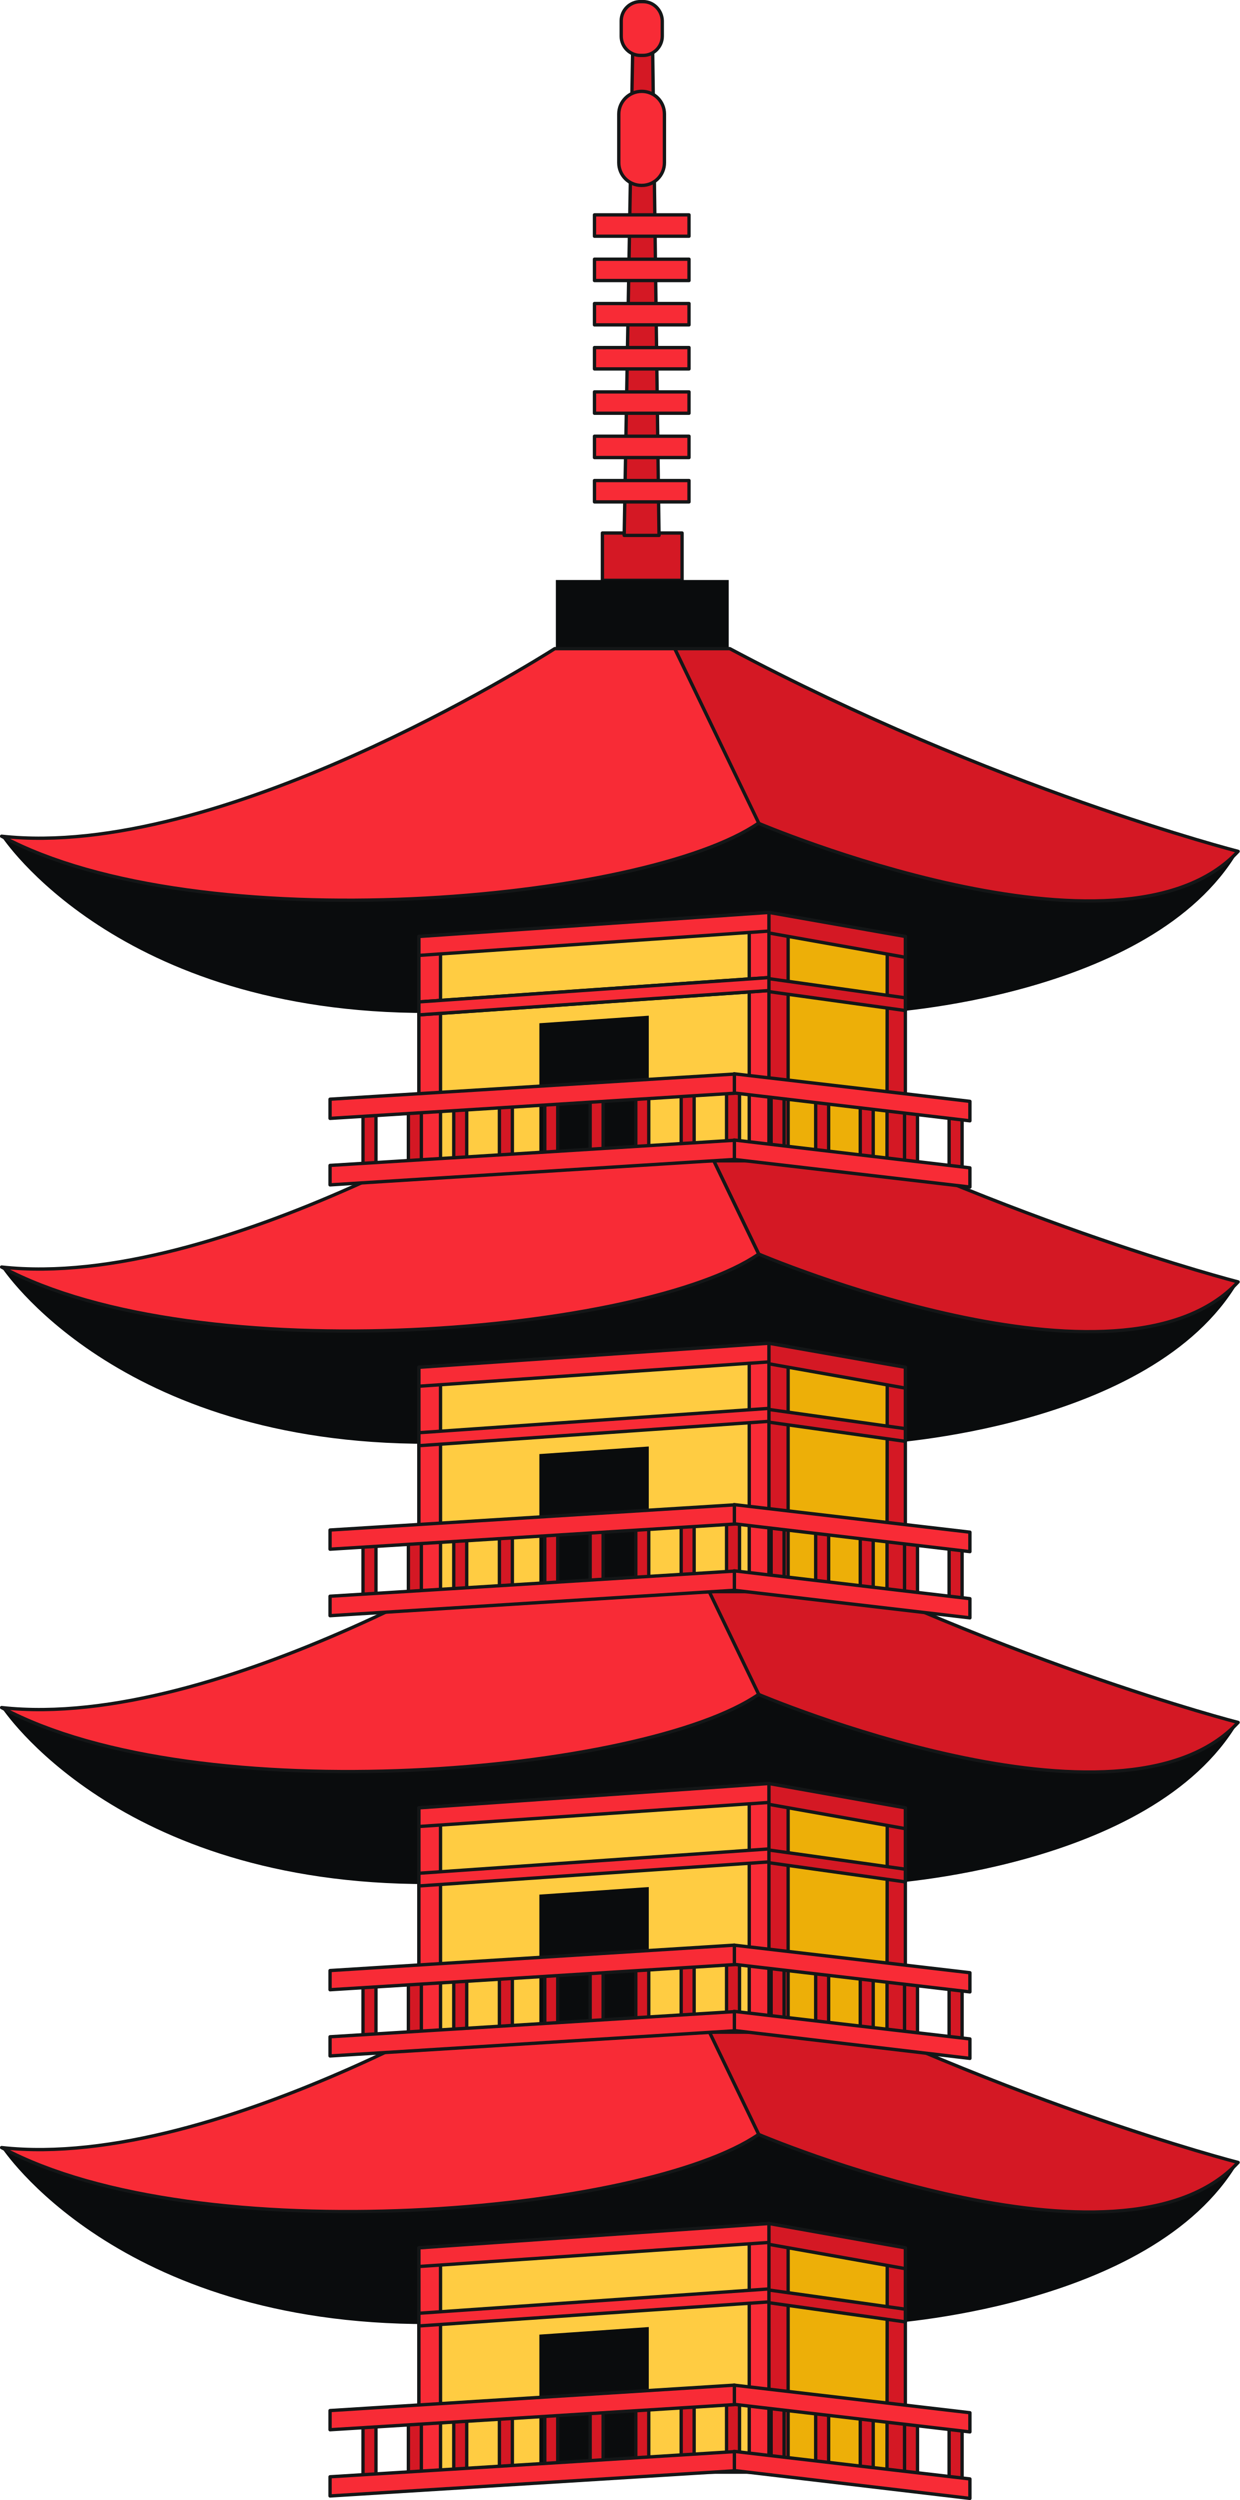 <?xml version="1.0" encoding="utf-8"?>
<!-- Generator: Adobe Illustrator 27.9.5, SVG Export Plug-In . SVG Version: 9.03 Build 54986)  -->
<svg version="1.1" id="Calque_1" xmlns="http://www.w3.org/2000/svg" xmlns:xlink="http://www.w3.org/1999/xlink" x="0px" y="0px"
	 viewBox="0 0 459.1 925" style="enable-background:new 0 0 459.1 925;" xml:space="preserve">
<style type="text/css">
	.st0{fill:#0A0C0D;}
	.st1{fill:#d41824;stroke:#141617;stroke-width:1.233;stroke-linecap:round;stroke-linejoin:round;stroke-miterlimit:10;}
	.st2{fill:#f82b36;stroke:#141617;stroke-width:1.233;stroke-linecap:round;stroke-linejoin:round;stroke-miterlimit:10;}
	.st3{fill:#ffcc42;}
	.st4{fill:#edaf08;}
</style>
<g>
	<path class="st0" d="M0.6,794.6c0,0,42.5,65.6,158.1,65.3h167.5c0,0,100.2-5.4,132.2-59.8l-196.9-31.5
		C261.5,768.6,59.6,825.6,0.6,794.6z"/>
	<g>
		<path class="st1" d="M458.4,800.1c-43.4,46.7-177.6-10.4-177.6-10.4l-31.1-64.5h20.4C367.3,776.8,458.4,800.1,458.4,800.1z"/>
		<path class="st2" d="M205.4,725.2c-7.3,4.6-124.3,78.3-204.8,69.4v0c72.9,39.2,238.3,24.2,280.3-4.9l-31.1-64.5H205.4z"/>
	</g>
	<g>
		<polygon class="st2" points="155.1,831.7 155.1,914.7 284.7,914.7 284.7,822.7 		"/>
		<polygon class="st3" points="155.1,831.7 155.1,914.7 284.7,914.7 284.7,822.7 		"/>
		<polygon class="st2" points="163.1,831.2 155.1,831.7 155.1,914.7 163.1,914.7 		"/>
		<polygon class="st2" points="277.4,823.2 277.4,914.7 284.7,914.7 284.7,822.7 		"/>
		<polygon class="st2" points="155.1,831.7 155.1,838.6 284.7,829.7 284.7,822.7 		"/>
		<polygon class="st2" points="155.1,855.9 155.1,860.6 284.7,851.7 284.7,846.9 		"/>
		<polygon class="st0" points="199.7,914.7 240.2,914.7 240.2,861 199.7,863.8 		"/>
		<polygon class="st4" points="335.2,831.7 335.2,914.7 284.7,914.7 284.7,822.7 		"/>
		<polygon class="st1" points="335.2,831.7 335.2,914.7 328.4,914.7 328.5,830.5 		"/>
		<polygon class="st1" points="284.7,822.7 284.7,914.7 291.8,914.7 291.8,824 		"/>
		<polygon class="st1" points="284.7,822.7 284.7,830.4 335.2,839.4 335.2,831.7 		"/>
		<polygon class="st1" points="335.2,854.4 335.2,859.1 284.7,852 284.7,847.3 		"/>
	</g>
	<g>
		<rect x="134.4" y="895.2" class="st1" width="4.8" height="25.2"/>
		<rect x="151.2" y="894.3" class="st1" width="4.8" height="25.2"/>
		<rect x="168" y="893.4" class="st1" width="4.8" height="25.2"/>
		<rect x="184.9" y="892.5" class="st1" width="4.8" height="25.2"/>
		<rect x="201.7" y="891.6" class="st1" width="4.8" height="25.2"/>
		<rect x="218.5" y="890.7" class="st1" width="4.8" height="25.2"/>
		<rect x="235.4" y="889.8" class="st1" width="4.8" height="25.2"/>
		<rect x="252.2" y="888.9" class="st1" width="4.8" height="25.2"/>
		<g>
			<rect x="269" y="888" class="st1" width="4.8" height="25.2"/>
			<rect x="285.5" y="889.4" class="st1" width="4.8" height="25.2"/>
			<rect x="302" y="890.7" class="st1" width="4.8" height="25.2"/>
			<rect x="318.5" y="892" class="st1" width="4.8" height="25.2"/>
			<rect x="334.9" y="893.4" class="st1" width="4.8" height="25.2"/>
			<rect x="351.4" y="894.7" class="st1" width="4.8" height="25.2"/>
		</g>
		<polygon class="st2" points="271.8,882.5 359.1,892.7 359.1,899.8 271.8,889.6 		"/>
		<polygon class="st2" points="271.8,907 359.1,917.2 359.1,924.4 271.8,914.1 		"/>
		<polygon class="st2" points="271.9,882.5 122.2,891.9 122.2,899 271.9,889.7 		"/>
		<polygon class="st2" points="271.9,907.1 122.2,916.4 122.2,923.5 271.9,914.2 		"/>
	</g>
	<path class="st0" d="M0.6,631.8c0,0,42.5,65.6,158.1,65.3h167.5c0,0,100.2-5.4,132.2-59.8l-196.9-31.5
		C261.5,605.8,59.6,662.8,0.6,631.8z"/>
	<g>
		<path class="st1" d="M458.4,637.3c-43.4,46.7-177.6-10.4-177.6-10.4l-31.1-64.5h20.4C367.3,614,458.4,637.3,458.4,637.3z"/>
		<path class="st2" d="M205.4,562.4c-7.3,4.6-124.3,78.3-204.8,69.4l0,0c72.9,39.2,238.3,24.2,280.3-4.9l-31.1-64.5H205.4z"/>
	</g>
	<g>
		<polygon class="st2" points="155.1,668.9 155.1,751.9 284.7,751.9 284.7,659.9 		"/>
		<polygon class="st3" points="155.1,668.9 155.1,751.9 284.7,751.9 284.7,659.9 		"/>
		<polygon class="st2" points="163.1,668.4 155.1,668.9 155.1,751.9 163.1,751.9 		"/>
		<polygon class="st2" points="277.4,660.4 277.4,751.9 284.7,751.9 284.7,659.9 		"/>
		<polygon class="st2" points="155.1,668.9 155.1,675.8 284.7,666.9 284.7,659.9 		"/>
		<polygon class="st2" points="155.1,693.1 155.1,697.8 284.7,688.9 284.7,684.1 		"/>
		<polygon class="st0" points="199.7,751.9 240.2,751.9 240.2,698.2 199.7,701 		"/>
		<polygon class="st4" points="335.2,668.9 335.2,751.9 284.7,751.9 284.7,659.9 		"/>
		<polygon class="st1" points="335.2,668.9 335.2,751.9 328.4,751.9 328.5,667.7 		"/>
		<polygon class="st1" points="284.7,659.9 284.7,751.9 291.8,751.9 291.8,661.2 		"/>
		<polygon class="st1" points="284.7,659.9 284.7,667.6 335.2,676.6 335.2,668.9 		"/>
		<polygon class="st1" points="335.2,691.6 335.2,696.3 284.7,689.2 284.7,684.5 		"/>
	</g>
	<g>
		<rect x="134.4" y="732.4" class="st1" width="4.8" height="25.2"/>
		<rect x="151.2" y="731.5" class="st1" width="4.8" height="25.2"/>
		<rect x="168" y="730.6" class="st1" width="4.8" height="25.2"/>
		<rect x="184.9" y="729.7" class="st1" width="4.8" height="25.2"/>
		<rect x="201.7" y="728.8" class="st1" width="4.8" height="25.2"/>
		<rect x="218.5" y="727.9" class="st1" width="4.8" height="25.2"/>
		<rect x="235.4" y="727" class="st1" width="4.8" height="25.2"/>
		<rect x="252.2" y="726.1" class="st1" width="4.8" height="25.2"/>
		<g>
			<rect x="269" y="725.2" class="st1" width="4.8" height="25.2"/>
			<rect x="285.5" y="726.6" class="st1" width="4.8" height="25.2"/>
			<rect x="302" y="727.9" class="st1" width="4.8" height="25.2"/>
			<rect x="318.5" y="729.2" class="st1" width="4.8" height="25.2"/>
			<rect x="334.9" y="730.6" class="st1" width="4.8" height="25.2"/>
			<rect x="351.4" y="731.9" class="st1" width="4.8" height="25.2"/>
		</g>
		<polygon class="st2" points="271.8,719.7 359.1,729.9 359.1,737 271.8,726.8 		"/>
		<polygon class="st2" points="271.8,744.2 359.1,754.4 359.1,761.6 271.8,751.3 		"/>
		<polygon class="st2" points="271.9,719.7 122.2,729.1 122.2,736.2 271.9,726.9 		"/>
		<polygon class="st2" points="271.9,744.3 122.2,753.6 122.2,760.7 271.9,751.4 		"/>
	</g>
	<path class="st0" d="M0.6,468.9c0,0,42.5,65.6,158.1,65.3h167.5c0,0,100.2-5.4,132.2-59.8l-196.9-31.5
		C261.5,442.9,59.6,499.9,0.6,468.9z"/>
	<g>
		<path class="st1" d="M458.4,474.3C415,521.1,280.9,464,280.9,464l-31.1-64.5h20.4C367.3,451,458.4,474.3,458.4,474.3z"/>
		<path class="st2" d="M205.4,399.4c-7.3,4.6-124.3,78.3-204.8,69.4l0,0C73.5,508,238.9,493,280.9,464l-31.1-64.5H205.4z"/>
	</g>
	<g>
		<polygon class="st2" points="155.1,505.9 155.1,588.9 284.7,588.9 284.7,497 		"/>
		<polygon class="st3" points="155.1,505.9 155.1,588.9 284.7,588.9 284.7,497 		"/>
		<polygon class="st2" points="163.1,505.4 155.1,505.9 155.1,588.9 163.1,588.9 		"/>
		<polygon class="st2" points="277.4,497.5 277.4,588.9 284.7,588.9 284.7,497 		"/>
		<polygon class="st2" points="155.1,505.9 155.1,512.9 284.7,503.9 284.7,497 		"/>
		<polygon class="st2" points="155.1,530.1 155.1,534.9 284.7,525.9 284.7,521.1 		"/>
		<polygon class="st0" points="199.7,588.9 240.2,588.9 240.2,535.2 199.7,538 		"/>
		<polygon class="st4" points="335.2,505.9 335.2,588.9 284.7,588.9 284.7,497 		"/>
		<polygon class="st1" points="335.2,505.9 335.2,588.9 328.4,588.9 328.5,504.7 		"/>
		<polygon class="st1" points="284.7,497 284.7,588.9 291.8,588.9 291.8,498.2 		"/>
		<polygon class="st1" points="284.7,497 284.7,504.6 335.2,513.6 335.2,505.9 		"/>
		<polygon class="st1" points="335.2,528.6 335.2,533.3 284.7,526.2 284.7,521.5 		"/>
	</g>
	<g>
		<rect x="134.4" y="569.4" class="st1" width="4.8" height="25.2"/>
		<rect x="151.2" y="568.5" class="st1" width="4.8" height="25.2"/>
		<rect x="168" y="567.6" class="st1" width="4.8" height="25.2"/>
		<rect x="184.9" y="566.7" class="st1" width="4.8" height="25.2"/>
		<rect x="201.7" y="565.8" class="st1" width="4.8" height="25.2"/>
		<rect x="218.5" y="564.9" class="st1" width="4.8" height="25.2"/>
		<rect x="235.4" y="564" class="st1" width="4.8" height="25.2"/>
		<rect x="252.2" y="563.1" class="st1" width="4.8" height="25.2"/>
		<g>
			<rect x="269" y="562.2" class="st1" width="4.8" height="25.2"/>
			<rect x="285.5" y="563.6" class="st1" width="4.8" height="25.2"/>
			<rect x="302" y="564.9" class="st1" width="4.8" height="25.2"/>
			<rect x="318.5" y="566.3" class="st1" width="4.8" height="25.2"/>
			<rect x="334.9" y="567.6" class="st1" width="4.8" height="25.2"/>
			<rect x="351.4" y="568.9" class="st1" width="4.8" height="25.2"/>
		</g>
		<polygon class="st2" points="271.8,556.7 359.1,566.9 359.1,574.1 271.8,563.8 		"/>
		<polygon class="st2" points="271.8,581.2 359.1,591.5 359.1,598.6 271.8,588.4 		"/>
		<polygon class="st2" points="271.9,556.8 122.2,566.1 122.2,573.2 271.9,563.9 		"/>
		<polygon class="st2" points="271.9,581.3 122.2,590.6 122.2,597.8 271.9,588.4 		"/>
	</g>
	<path class="st0" d="M0.6,309.5c0,0,42.5,65.6,158.1,65.3h167.5c0,0,100.2-5.4,132.2-59.8l-196.9-31.5
		C261.5,283.5,59.6,340.5,0.6,309.5z"/>

		<rect x="223" y="197.3" transform="matrix(-1 -1.224647e-16 1.224647e-16 -1 475.533 412.014)" class="st1" width="29.5" height="17.5"/>
	<rect x="205.8" y="214.6" class="st0" width="64" height="25.6"/>
	<g>
		<path class="st1" d="M458.4,315c-43.4,46.7-177.6-10.4-177.6-10.4L249.8,240h20.4C367.3,291.7,458.4,315,458.4,315z"/>
		<path class="st2" d="M205.4,240c-7.3,4.6-124.3,78.3-204.8,69.4l0,0c72.9,39.2,238.3,24.2,280.3-4.9L249.8,240H205.4z"/>
	</g>
	<g>
		<polygon class="st1" points="241.6,15.4 234.3,15.4 231.1,198.1 244,198.1 		"/>
		<g>
			<rect x="220.1" y="177.8" class="st2" width="35" height="7.9"/>
			<rect x="220.1" y="161.4" class="st2" width="35" height="7.9"/>
			<rect x="220.1" y="145" class="st2" width="35" height="7.9"/>
			<rect x="220.1" y="128.6" class="st2" width="35" height="7.9"/>
			<rect x="220.1" y="112.3" class="st2" width="35" height="7.9"/>
			<rect x="220.1" y="95.9" class="st2" width="35" height="7.9"/>
			<rect x="220.1" y="79.5" class="st2" width="35" height="7.9"/>
		</g>
		<path class="st2" d="M238.1,0.6h-1c-3.9,0-7.1,3.2-7.1,7.1v5.7c0,3.9,3.2,7.1,7.1,7.1h1c3.9,0,7.1-3.2,7.1-7.1V7.7
			C245.1,3.8,242,0.6,238.1,0.6z"/>
		<path class="st2" d="M237.6,33.8L237.6,33.8c-4.7,0-8.5,3.8-8.5,8.4v18c0,4.7,3.8,8.4,8.4,8.4h0.1c4.7,0,8.4-3.8,8.4-8.4v-18
			C246,37.6,242.3,33.8,237.6,33.8z"/>
	</g>
	<g>
		<polygon class="st2" points="155.1,346.5 155.1,429.5 284.7,429.5 284.7,337.6 		"/>
		<polygon class="st3" points="155.1,346.5 155.1,429.5 284.7,429.5 284.7,337.6 		"/>
		<polygon class="st2" points="163.1,346 155.1,346.5 155.1,429.5 163.1,429.5 		"/>
		<polygon class="st2" points="277.4,338.1 277.4,429.5 284.7,429.5 284.7,337.6 		"/>
		<polygon class="st2" points="155.1,346.5 155.1,353.5 284.7,344.5 284.7,337.6 		"/>
		<polygon class="st2" points="155.1,370.7 155.1,375.5 284.7,366.5 284.7,361.7 		"/>
		<polygon class="st2" points="155.1,370.7 155.1,375.5 284.7,366.5 284.7,361.7 		"/>
		<polygon class="st0" points="199.7,429.5 240.2,429.5 240.2,375.8 199.7,378.6 		"/>
		<polygon class="st4" points="335.2,346.5 335.2,429.5 284.7,429.5 284.7,337.6 		"/>
		<polygon class="st1" points="335.2,346.5 335.2,429.5 328.4,429.5 328.5,345.4 		"/>
		<polygon class="st1" points="284.7,337.6 284.7,429.5 291.8,429.5 291.8,338.8 		"/>
		<polygon class="st1" points="284.7,337.6 284.7,345.2 335.2,354.2 335.2,346.5 		"/>
		<polygon class="st1" points="335.2,369.2 335.2,373.9 284.7,366.9 284.7,362.1 		"/>
	</g>
	<g>
		<rect x="134.4" y="410" class="st1" width="4.8" height="25.2"/>
		<rect x="151.2" y="409.1" class="st1" width="4.8" height="25.2"/>
		<rect x="168" y="408.2" class="st1" width="4.8" height="25.2"/>
		<rect x="184.9" y="407.3" class="st1" width="4.8" height="25.2"/>
		<rect x="201.7" y="406.4" class="st1" width="4.8" height="25.2"/>
		<rect x="218.5" y="405.5" class="st1" width="4.8" height="25.2"/>
		<rect x="235.4" y="404.6" class="st1" width="4.8" height="25.2"/>
		<rect x="252.2" y="403.7" class="st1" width="4.8" height="25.2"/>
		<g>
			<rect x="269" y="402.9" class="st1" width="4.8" height="25.2"/>
			<rect x="285.5" y="404.2" class="st1" width="4.8" height="25.2"/>
			<rect x="302" y="405.5" class="st1" width="4.8" height="25.2"/>
			<rect x="318.5" y="406.9" class="st1" width="4.8" height="25.2"/>
			<rect x="334.9" y="408.2" class="st1" width="4.8" height="25.2"/>
			<rect x="351.4" y="409.6" class="st1" width="4.8" height="25.2"/>
		</g>
		<polygon class="st2" points="271.8,397.3 359.1,407.5 359.1,414.7 271.8,404.4 		"/>
		<polygon class="st2" points="271.8,421.8 359.1,432.1 359.1,439.2 271.8,429 		"/>
		<polygon class="st2" points="271.9,397.4 122.2,406.7 122.2,413.8 271.9,404.5 		"/>
		<polygon class="st2" points="271.9,421.9 122.2,431.2 122.2,438.4 271.9,429 		"/>
	</g>
</g>
</svg>
